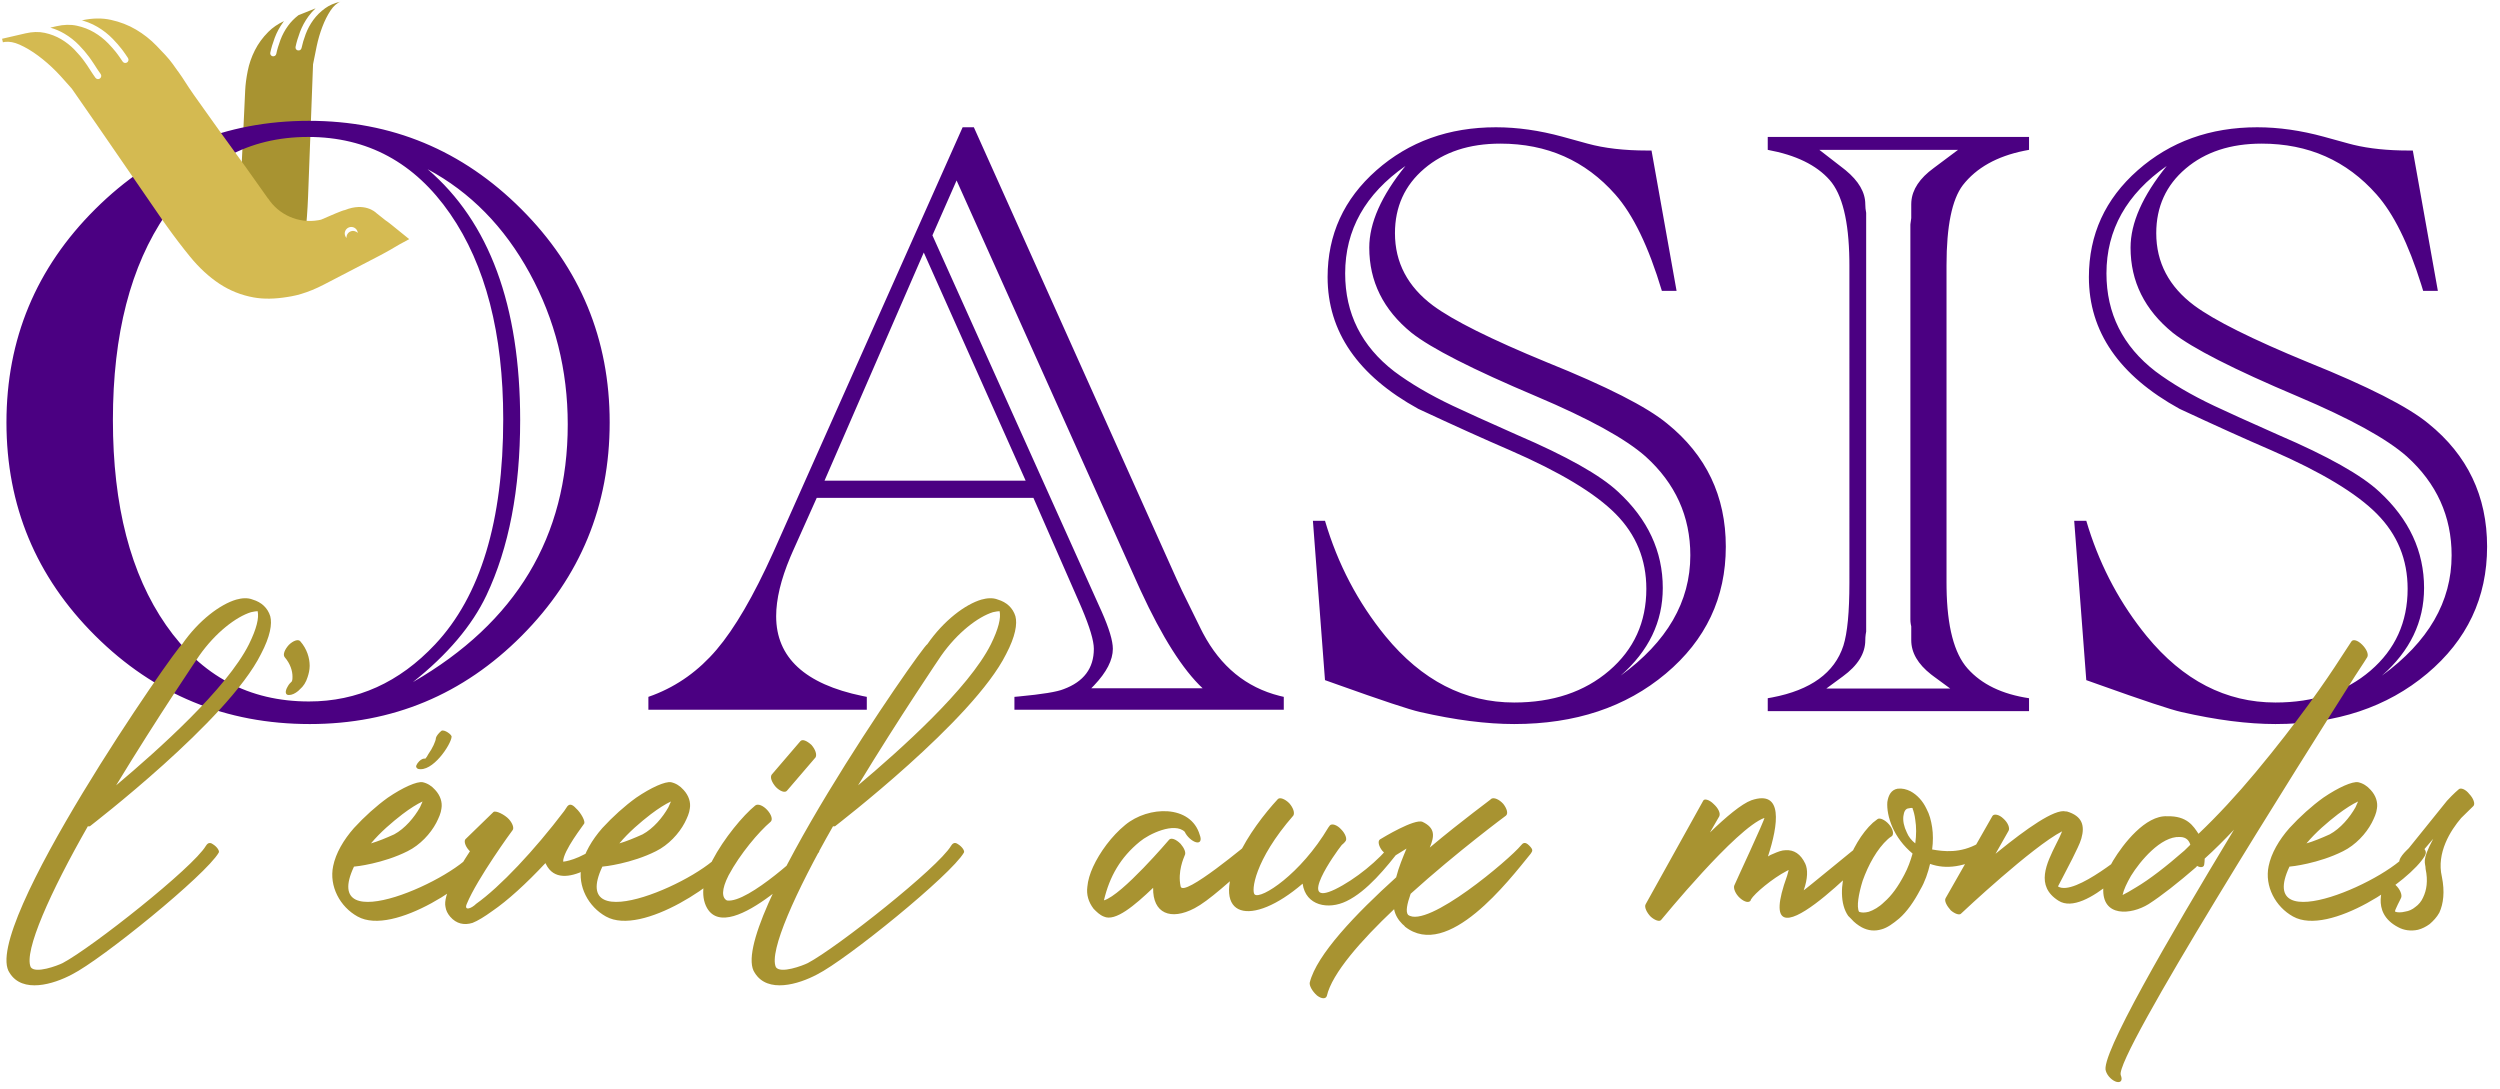 <svg xmlns="http://www.w3.org/2000/svg" width="186" height="81" viewBox="0 0 186 81">
    <g fill="none" fill-rule="evenodd">
        <path fill="#A89331" fill-rule="nonzero" d="M22.944 5.223c-.262.361-.47.746-.624 1.154-.15.4-.26.77-.331 1.113-.025.121.054.238.177.262.123.024.243-.055.268-.176.067-.319.17-.668.313-1.048.14-.37.328-.72.567-1.048.237-.325.53-.614.88-.867.307-.221.676-.382 1.108-.483l.087-.035c-.3.11-.566.34-.798.69-.231.35-.434.753-.607 1.21-.174.456-.314.935-.421 1.437-.107.501-.198.952-.272 1.353l-.37 9.847c-.041 1.038-.113 1.994-.215 2.867-.101.874-.308 1.663-.62 2.367-.314.704-.758 1.323-1.333 1.857l-3.207-1.775.147-2.626c.045-.863.096-1.767.151-2.712.056-.945.109-1.884.158-2.817.05-.934.093-1.83.13-2.69.036-.86.073-1.65.11-2.371.02-.44.083-.926.19-1.457.105-.53.283-1.043.533-1.537.25-.494.583-.95 1-1.368.32-.32.708-.587 1.165-.8l-.065.087c-.263.362-.471.746-.624 1.155-.15.4-.261.77-.332 1.113-.025.12.054.238.177.262.123.023.244-.055.269-.176.066-.32.17-.669.312-1.048.14-.37.328-.72.567-1.048.211-.29.467-.55.768-.783l1.278-.512c-.2.186-.379.387-.536.603z" transform="translate(0 -4)"/>
        <path fill="indigo" fill-rule="nonzero" d="M22.984 12.989c6.155 0 11.423 2.19 15.804 6.571 4.381 4.382 6.572 9.671 6.572 15.869 0 6.197-2.18 11.487-6.54 15.868-4.36 4.381-9.617 6.572-15.772 6.572-6.24 0-11.562-2.19-15.964-6.572C2.68 46.916.48 41.627.48 35.429S2.681 23.942 7.084 19.56c4.402-4.38 9.702-6.571 15.9-6.571zm88.32.48c1.586 0 3.236.235 4.95.704l1.863.513c1.243.342 2.72.513 4.435.513h.321l1.864 10.443h-1.093c-.985-3.289-2.142-5.68-3.47-7.176-2.228-2.52-5.077-3.78-8.548-3.78-2.314 0-4.199.62-5.655 1.858-1.457 1.239-2.186 2.84-2.186 4.805 0 2.179.943 3.973 2.828 5.382 1.5 1.11 4.328 2.52 8.484 4.229 4.455 1.794 7.433 3.31 8.933 4.549 2.913 2.349 4.37 5.403 4.37 9.161 0 3.802-1.489 6.952-4.467 9.45-2.977 2.5-6.737 3.749-11.279 3.749-2.056 0-4.391-.3-7.005-.897-.771-.171-2.828-.855-6.17-2.05l-.9-.32-.899-11.854h.9c.942 3.204 2.442 6.066 4.498 8.586 2.7 3.289 5.892 4.933 9.576 4.933 2.871 0 5.228-.79 7.07-2.37 1.842-1.581 2.763-3.61 2.763-6.087 0-2.179-.76-4.037-2.281-5.574-1.521-1.538-4.145-3.118-7.873-4.741-1.885-.812-4.156-1.837-6.812-3.076-4.5-2.477-6.748-5.745-6.748-9.802 0-3.161 1.21-5.81 3.63-7.945 2.421-2.135 5.388-3.203 8.902-3.203zm56.64 0c1.586 0 3.236.235 4.95.704l1.863.513.345.089c1.168.282 2.532.424 4.09.424h.321l1.864 10.443h-1.093l-.142-.464c-.954-3.05-2.063-5.288-3.328-6.712-2.228-2.52-5.077-3.78-8.548-3.78-2.314 0-4.199.62-5.655 1.858-1.457 1.239-2.186 2.84-2.186 4.805 0 2.179.943 3.973 2.828 5.382 1.5 1.11 4.328 2.52 8.484 4.229 4.455 1.794 7.433 3.31 8.933 4.549 2.913 2.349 4.37 5.403 4.37 9.161 0 3.802-1.489 6.952-4.467 9.45-2.977 2.5-6.737 3.749-11.279 3.749-2.056 0-4.391-.3-7.005-.897-.771-.171-2.828-.855-6.17-2.05l-.9-.32-.899-11.854h.9l.172.562c.949 2.977 2.39 5.652 4.326 8.024 2.7 3.289 5.892 4.933 9.576 4.933 2.871 0 5.228-.79 7.07-2.37 1.842-1.581 2.763-3.61 2.763-6.087 0-2.179-.76-4.037-2.281-5.574-1.521-1.538-4.145-3.118-7.873-4.741-1.885-.812-4.156-1.837-6.812-3.076-4.5-2.477-6.748-5.745-6.748-9.802 0-3.161 1.21-5.81 3.63-7.945 2.421-2.135 5.388-3.203 8.902-3.203zm-16.984.72v.96l-.364.069c-2.033.414-3.553 1.267-4.56 2.557-.81 1.068-1.215 3.053-1.215 5.957v23.634l.003.379c.041 2.87.563 4.868 1.564 5.993 1.044 1.175 2.568 1.911 4.572 2.21v.96h-19.44v-.96l.324-.058c2.878-.548 4.646-1.831 5.303-3.849.299-.94.448-2.498.448-4.675V23.732l-.003-.385c-.039-2.907-.528-4.892-1.468-5.956-.98-1.11-2.515-1.857-4.604-2.242v-.96h19.44zm-78.505-.72l15.094 33.634.017.035c.049.1.148.314.3.645l.068.15 1.413 2.871.155.303c1.314 2.482 3.213 4.037 5.698 4.665l.314.074v.957h-20.04v-.957l.332-.03c1.736-.163 2.845-.344 3.329-.544 1.498-.553 2.248-1.553 2.248-3 0-.598-.301-1.608-.903-3.029l-.125-.29-3.468-7.913H60.765l-1.799 4.02-.168.389c-.701 1.668-1.052 3.134-1.052 4.398 0 3.07 2.137 5.047 6.411 5.933l.333.066v.957H48.24v-.957l.366-.133c1.814-.696 3.383-1.821 4.708-3.377 1.346-1.58 2.75-3.99 4.212-7.23l.22-.492L71.62 13.469h.835zm-49.535.72c-4.412 0-7.935 1.916-10.569 5.747C9.717 23.768 8.4 28.874 8.4 35.253c0 6.38 1.317 11.463 3.951 15.252 2.634 3.79 6.179 5.684 10.633 5.684 3.598 0 6.725-1.413 9.38-4.239 3.384-3.596 5.076-9.183 5.076-16.761 0-6.38-1.317-11.474-3.951-15.285-2.634-3.81-6.157-5.715-10.569-5.715zm122.76.96h-10.32l1.741 1.349.204.16c.982.809 1.473 1.654 1.473 2.537 0 .214.022.428.065.643v31.151l-.036.215c-.019.142-.029.285-.029.428 0 .985-.559 1.884-1.677 2.697l-1.225.9h9.223l-1.225-.9-.203-.153c-.983-.773-1.474-1.62-1.474-2.544v-1.028l-.036-.171c-.019-.114-.029-.229-.029-.343V20.737l.003-.062c.007-.096.028-.247.062-.452v-1.028l.007-.183c.065-.914.622-1.752 1.67-2.514l1.806-1.35zm-74.51 2.277l-1.798 4.084 12.46 27.699.125.275c.56 1.263.839 2.192.839 2.788 0 .834-.466 1.742-1.399 2.724l-.207.212h8.286c-1.477-1.386-3.014-3.808-4.609-7.266l-.208-.457-13.489-30.06zm-39.356-.837c4.59 3.92 6.886 10.142 6.886 18.664 0 5.156-.836 9.503-2.51 13.04-1.072 2.258-2.896 4.41-5.47 6.456 7.68-4.432 11.52-10.824 11.52-19.176 0-4.048-.944-7.798-2.832-11.25s-4.419-6.03-7.594-7.734zm72.749-.24c-2.989 2.089-4.483 4.753-4.483 7.993 0 2.984 1.217 5.414 3.65 7.29 1.196.895 2.647 1.748 4.355 2.558.897.426 2.498 1.15 4.803 2.174 3.672 1.577 6.17 2.984 7.493 4.22 2.22 2.047 3.33 4.434 3.33 7.162 0 2.515-1.046 4.69-3.138 6.523 3.458-2.515 5.187-5.5 5.187-8.953 0-2.899-1.11-5.35-3.33-7.354-1.494-1.321-4.205-2.813-8.133-4.476-4.74-2.003-7.834-3.58-9.286-4.732-2.092-1.705-3.138-3.815-3.138-6.33 0-1.834.897-3.858 2.69-6.075zm56.64 0c-2.989 2.089-4.483 4.753-4.483 7.993 0 2.984 1.217 5.414 3.65 7.29 1.196.895 2.647 1.748 4.355 2.558.897.426 2.498 1.15 4.803 2.174 3.672 1.577 6.17 2.984 7.493 4.22 2.22 2.047 3.33 4.434 3.33 7.162 0 2.515-1.046 4.69-3.138 6.523 3.458-2.515 5.187-5.5 5.187-8.953 0-2.899-1.11-5.35-3.33-7.354-1.494-1.321-4.205-2.813-8.133-4.476-4.74-2.003-7.834-3.58-9.286-4.732-2.092-1.705-3.138-3.815-3.138-6.33 0-1.834.897-3.858 2.69-6.075zm-92.474 6.438l-7.386 16.976h14.966l-7.58-16.976z" transform="translate(0 -4)"/>
        <path fill="#D4BA51" d="M5.822 5.448l.27.066c.774-.17 1.492-.183 2.156-.037.683.15 1.309.392 1.875.727.567.336 1.075.737 1.524 1.202.45.465.904.93 1.208 1.36.148.206.263.367.365.513l.016.013c.511.714.593.924 1.194 1.778s1.233 1.741 1.896 2.662c.662.92 1.332 1.845 2.008 2.774.172.237.804 1.13 1.482 2.09l.136.192-.01-.03c.79 1.21 2.248 1.886 3.738 1.627l.204-.041c.722-.312 1.577-.691 1.781-.718 1.465-.588 2.265.155 2.332.221l.004.005.67.532.225.16.226.176 1.323 1.071c-1.351.719-.839.494-1.945 1.09l-.2.108-4.197 2.18c-.591.307-1.159.54-1.704.702l-.324.088c-.023.008-.043.01-.065.015-.211.05-.42.091-.625.12-.925.152-1.764.169-2.509.035-.927-.167-1.779-.507-2.555-1.02-.776-.514-1.502-1.183-2.177-2.009-.563-.687-1.142-1.447-1.738-2.28l-.36-.508-4.892-7.106-1.81-2.608c-.332-.356-.73-.846-1.161-1.281-.43-.436-.88-.827-1.347-1.174-.467-.347-.93-.622-1.385-.824-.392-.173-.75-.24-1.076-.203l-.16.028-.06-.26 1.748-.404c.516-.119.99-.13 1.423-.036.445.096.85.253 1.218.469.37.219.702.48.996.782.3.31.55.607.751.891.062.086.114.16.165.234l.075.113.32.491.043.064.042.063.163.233c.076.108.225.134.333.058.108-.076.134-.225.058-.333-.085-.12-.145-.206-.206-.298l-.064-.096-.241-.372c-.067-.102-.126-.19-.192-.285l-.106-.15-.074-.1c-.201-.273-.443-.555-.724-.845-.323-.334-.688-.62-1.096-.861-.323-.19-.672-.34-1.046-.446l.451-.104c.551-.127 1.06-.14 1.528-.038.47.102.9.268 1.289.497.39.23.738.504 1.046.822.205.213.389.42.55.62l.153.2.072.1.063.088c.08.113.148.214.229.337.072.11.22.141.33.07.11-.073.142-.22.07-.331-.07-.107-.13-.197-.197-.293l-.107-.15-.074-.103-.08-.106c-.192-.25-.413-.503-.666-.764-.338-.349-.72-.65-1.146-.9-.434-.256-.911-.44-1.43-.553zM26.02 20.9l-.083.028c-.245.11-.355.396-.246.64.023.053.054.098.09.137-.015-.2.094-.396.288-.482.193-.086.412-.035.55.11-.005-.053-.018-.107-.041-.16-.11-.244-.396-.354-.64-.245z" transform="translate(0 -4)"/>
        <path fill="#A89331" fill-rule="nonzero" d="M.716 76.384c.958 1.543 3.257.849 4.636.116 2.223-1.119 9.964-7.406 10.922-9.065.076-.116-.115-.424-.422-.617-.306-.232-.46 0-.536.115-.958 1.62-8.47 7.561-10.653 8.718-.384.193-2.031.81-2.376.309-.537-1.157 1.456-5.594 4.253-10.492.077.038.115 0 .154 0 .038-.039 10.27-7.87 12.722-12.807.69-1.312.843-2.238.69-2.816-.192-.617-.652-1.042-1.303-1.235-.383-.154-.805-.115-1.226 0-1.188.348-2.798 1.543-4.024 3.318-.345.077-15.098 21.254-12.837 24.456zM8.64 62.43c3.09-5.092 6.18-9.643 6.18-9.643 1.22-1.736 2.746-2.893 3.852-3.24.191-.039.382-.077.496-.077.115.501-.076 1.311-.648 2.468-1.64 3.279-6.714 7.83-9.88 10.492zm12.85-6.72c.233 0 .465-.114.698-.305l.116-.114c.271-.228.465-.533.581-.913.078-.229.155-.533.155-.838 0-.57-.194-1.255-.697-1.826-.155-.19-.542-.038-.852.266-.31.343-.465.723-.31.913.426.495.58 1.028.58 1.447 0 .152 0 .228-.038.342-.116.114-.232.229-.31.38-.232.381-.193.648.078.648zm9.59 5.49c1.09.302 2.48-1.812 2.518-2.378.038-.151-.526-.566-.751-.453-.188.151-.376.378-.414.529 0 .226-.263.792-.564 1.208-.075.15-.15.264-.225.34-.113-.038-.3.037-.451.188-.188.189-.3.415-.188.49l.075.076zM26.607 72.19c2.673 1.493 8.717-2.642 9.801-4.518.117-.23.117-.383-.193-.69-.349-.305-.736-.037-.853.192-1.2 2.144-11.66 6.892-9.026 1.302.116 0 2.17-.23 3.99-1.148.93-.46 1.705-1.302 2.13-2.106.194-.383.35-.728.388-1.072.078-.46-.077-.958-.465-1.379-.27-.306-.58-.497-.93-.574-.426-.077-1.472.383-2.595 1.149-.853.612-1.744 1.416-2.518 2.259-.775.88-1.356 1.876-1.55 2.833-.31 1.493.503 3.025 1.82 3.752zm.993-5.441c.691-.83 1.574-1.58 2.342-2.172.576-.435 1.076-.75 1.498-.948-.077.158-.115.276-.192.434-.422.75-1.114 1.58-1.92 2.014-.614.277-1.19.514-1.728.672zm5.893 5.453c.464.537 1.045.652 1.665.46.387-.153.89-.46 1.472-.882 1.123-.766 2.517-2.032 3.95-3.565l.039.076c1.161 2.377 4.88-.843 4.88-.843.154-.153.154-.383-.156-.728-.31-.346-.774.115-.93.23-1.238.996-2.516 1.188-2.516 1.15 0-.805 1.549-2.76 1.549-2.799.155-.153-.233-.843-.581-1.15-.31-.345-.504-.345-.659-.154l-.232.346c-2.207 2.913-4.763 5.635-6.545 6.9-.387.384-.93.537-.697 0 .774-1.878 3.37-5.444 3.408-5.482.116-.153 0-.498-.271-.805-.31-.345-1.007-.69-1.162-.537l-2.053 1.994c-.154.115-.077.498.233.843l.077.077c-1.007 1.534-2.014 3.297-1.82 4.14.039.269.155.499.349.729zm11.594-.012c2.673 1.493 8.717-2.642 9.801-4.518.117-.23.117-.383-.193-.69-.349-.305-.736-.037-.853.192-1.2 2.144-11.66 6.892-9.026 1.302.116 0 2.17-.23 3.99-1.148.93-.46 1.705-1.302 2.13-2.106.194-.383.35-.728.388-1.072.078-.46-.077-.958-.465-1.379-.27-.306-.58-.497-.93-.574-.426-.077-1.472.383-2.595 1.149-.853.612-1.744 1.416-2.518 2.259-.775.88-1.356 1.876-1.55 2.833-.31 1.493.503 3.025 1.82 3.752zm.993-5.441c.691-.83 1.574-1.58 2.342-2.172.576-.435 1.076-.75 1.498-.948-.077.158-.115.276-.192.434-.422.75-1.114 1.58-1.92 2.014-.614.277-1.19.514-1.728.672zm11.642-4.196c.303.31.682.464.834.27l2.12-2.472c.114-.193 0-.58-.302-.927-.341-.309-.682-.463-.834-.27l-2.12 2.472c-.152.193 0 .58.302.927zm-5.111 9.017c1.674 2.866 8.137-4.012 8.176-4.012.156-.153.312-.267-.039-.611-.311-.344-.584-.039-.74.114 0 .038-4.321 4.165-5.918 3.936-.389-.191-.428-.802.117-1.872.857-1.605 2.258-3.248 3.115-3.974.195-.153.078-.535-.234-.88-.311-.343-.7-.496-.895-.343-.896.726-2.336 2.445-3.193 4.089-.662 1.299-.934 2.598-.39 3.553zm3.545 4.814c.958 1.543 3.257.849 4.636.116 2.223-1.119 9.964-7.406 10.922-9.065.076-.116-.115-.424-.422-.617-.306-.232-.46 0-.536.115-.958 1.62-8.47 7.561-10.653 8.718-.384.193-2.031.81-2.376.309-.537-1.157 1.456-5.594 4.253-10.492.077.038.115 0 .154 0 .038-.039 10.27-7.87 12.722-12.807.69-1.312.843-2.238.69-2.816-.192-.617-.652-1.042-1.303-1.235-.383-.154-.805-.115-1.226 0-1.188.348-2.798 1.543-4.024 3.318-.345.077-15.098 21.254-12.837 24.456zM63.84 62.43c3.09-5.092 6.18-9.643 6.18-9.643 1.22-1.736 2.746-2.893 3.852-3.24.191-.039.382-.077.496-.077.115.501-.076 1.311-.648 2.468-1.64 3.279-6.714 7.83-9.88 10.492zm18.292 9.766c.848.39 2.274-.819 3.661-2.143-.038 1.909 1.31 2.454 3.083 1.52 1.04-.546 2.544-1.91 5.087-4.208.154-.156.193-.467-.115-.818-.309-.311-.617-.117-.771.04-.077.038-5.087 4.284-5.241 3.35-.231-1.092.231-2.104.308-2.3.116-.194-.038-.544-.308-.856-.347-.35-.694-.468-.848-.312 0 0-3.507 4.13-4.856 4.519.424-1.792 1.234-3.194 2.66-4.363.693-.584 2.581-1.48 3.352-.74.154.35.54.701.848.78.308.077.424-.157.27-.546-.655-2.26-3.815-2.182-5.55-.74-1.002.818-1.888 2.025-2.389 3.116-.231.506-.385 1.013-.424 1.48-.077.584.077 1.13.463 1.636.23.234.462.468.77.585zm9.99-4.486c-2.108 4.683.998 5.297 4.793 2.035.23 1.65 1.917 1.957 3.258 1.305 1.534-.73 2.99-2.534 4.025-3.877.154-.154.345-.384.039-.69-.345-.346-.499.037-.652.23-.997 1.304-2.76 2.725-4.255 3.454-2.875 1.382 0-2.687.498-3.301.192-.154.269-.269.269-.269.153-.153 0-.575-.307-.883-.307-.345-.69-.46-.843-.307l-.115.154c-2.07 3.493-5.022 5.373-5.482 4.99-.269-.23-.039-2.534 2.875-5.873.115-.192 0-.576-.307-.921-.307-.307-.69-.46-.843-.307-.997 1.075-2.262 2.725-2.952 4.26zm5.861 10.354c.347.268.655.268.732.038.385-1.681 2.54-4.127 5.005-6.458.077.42.308.802.616 1.108.077.076.154.115.193.191 3.195 2.522 7.738-3.44 9.355-5.427.116-.19.232-.267-.115-.611-.308-.306-.462-.191-.616 0-.809.994-6.969 6.23-8.393 5.16-.193-.23-.077-.803.192-1.568 3.465-3.133 7.084-5.809 7.084-5.809.193-.152.077-.535-.192-.878-.308-.344-.693-.497-.886-.383 0 .039-2.079 1.529-4.581 3.63.346-.84.423-1.451-.54-1.91-.59-.257-2.952 1.175-3.144 1.292l-.013.007c-.192.115-.115.497.154.841.308.344.693.535.886.42 0 0 .424-.267.924-.573-.27.65-.577 1.376-.77 2.14-3.003 2.714-5.93 5.771-6.43 7.835-.038.229.193.65.54.955zm24.837-5.856c.308.271.655.387.771.232.039-.038 5.592-6.849 7.675-7.584.116-.039-2.237 4.992-2.237 5.03-.077.194.077.62.424.93.347.309.694.386.81.154v-.039c.27-.464 1.62-1.586 2.661-2.128l.155-.077c-.039.154-.078.27-.116.425-2.893 7.972 6.325-1.78 6.364-1.818.154-.155.192-.387-.155-.697-.308-.348-.655.077-.81.232-.038 0-4.204 3.444-4.165 3.367.309-.89.309-1.548.116-1.974-.347-.735-.849-1.045-1.466-1.006-.27 0-.578.116-.925.271-.116.039-.27.116-.386.193.771-2.36 1.157-4.991-1.234-4.179-.733.271-1.89 1.239-3.086 2.4l.695-1.2c.115-.232-.078-.62-.425-.929-.308-.31-.694-.425-.771-.232l-4.281 7.7c-.116.194.077.62.386.93zm15.682.779c.498.268.996.306 1.494.153.421-.115.843-.421 1.303-.805.574-.498 1.11-1.264 1.57-2.145.345-.575.575-1.265.728-1.916 1.188.421 2.53.268 4.33-.728.191-.115.23-.383-.039-.728-.26-.293-.438-.227-.603-.13l-.086.053c-1.341.766-2.605.613-3.448.46.076-.575.076-1.15 0-1.648-.077-.498-.192-.958-.422-1.38-.268-.574-.69-1.034-1.187-1.302-.307-.153-.613-.23-.958-.192-.46.077-.69.46-.767.997-.038.498.077 1.188.384 1.877.306.69.804 1.38 1.494 1.954-.153.537-.345 1.073-.613 1.571-.46.882-.958 1.571-1.494 2.031-.384.383-.805.613-1.15.728-.306.077-.536.077-.728 0-.191-.383-.038-1.302.268-2.299.422-1.188 1.073-2.375 1.878-3.103.076-.077.191-.154.306-.23.154-.154.077-.537-.23-.882-.306-.344-.69-.498-.842-.383-.115.077-.23.192-.345.268-.843.767-1.571 2.031-1.993 3.296-.42 1.34-.46 2.759.154 3.64l.23.23c.23.268.498.46.766.613zm3.995-6.237c-.296-.234-.507-.507-.633-.819-.211-.428-.296-.857-.253-1.208.042-.35.168-.584.422-.584.126-.039.253-.039.295 0h-.042c.084.195.169.507.21.857.085.507.085 1.13 0 1.754zm2.644 4.984c.31.266.658.38.774.228.155-.152 5.3-4.972 7.506-6.111-.116.304-.27.607-.426.91-.735 1.481-1.586 3.151.155 4.252 2.012 1.29 6.23-3.606 6.23-3.606.154-.19.387-.266.038-.57-.31-.34-.735.153-.85.304-.04 0-4.218 3.606-5.456 2.81 0 0 .58-1.102 1.083-2.088.27-.57.542-1.063.658-1.48.27-.95.077-1.67-1.084-2.012h-.077c-.82-.22-2.973 1.325-4.999 2.967l-.225.183.968-1.708c.116-.19-.039-.607-.387-.911-.31-.304-.697-.38-.813-.19l-3.482 6.111c-.116.19.077.57.387.911zm12.339 12.759c.306.077.46-.115.306-.5-.536-1.269 13.67-23.763 17.421-29.684.613-.923.92-1.423.92-1.423.114-.23-.077-.615-.384-.923-.344-.346-.689-.423-.804-.23l-.804 1.23c-1.033 1.615-3.178 4.73-6.317 8.498-1.379 1.653-2.834 3.23-4.25 4.575-.383-.576-.843-1.345-2.336-1.307-1.608-.077-3.254 2.038-4.02 3.307-.421.73-.69 1.461-.728 2.038-.115 2.192 2.068 2 3.37 1.192.957-.615 2.182-1.577 3.56-2.769l.039-.077c.268.154.498.116.536-.076 0-.039.038-.193.038-.462.728-.654 1.455-1.384 2.183-2.153-4.901 8.113-9.994 16.88-9.534 17.957.115.384.498.73.804.807zm.44-13.903c.078-.386.313-.887.625-1.427.664-1.08 2.227-2.968 3.634-2.891.508 0 .703.308.781.578l-.43.424c-1.367 1.195-2.617 2.16-3.594 2.737-.43.27-.782.463-1.016.579zm12.687 1.601c2.673 1.493 8.717-2.642 9.801-4.518.117-.23.117-.383-.193-.69-.349-.305-.736-.037-.853.192-1.2 2.144-11.66 6.892-9.026 1.302.116 0 2.17-.23 3.99-1.148.93-.46 1.705-1.302 2.13-2.106.194-.383.35-.728.388-1.072.078-.46-.077-.958-.465-1.379-.27-.306-.58-.497-.93-.574-.426-.077-1.472.383-2.595 1.149-.853.612-1.744 1.416-2.518 2.259-.775.88-1.356 1.876-1.55 2.833-.31 1.493.503 3.025 1.82 3.752zm.993-5.441c.691-.83 1.574-1.58 2.342-2.172.576-.435 1.076-.75 1.498-.948-.077.158-.115.276-.192.434-.422.75-1.114 1.58-1.92 2.014-.614.277-1.19.514-1.728.672zm6.822 6.233c.416.232.946.31 1.475.193.303-.077.606-.232.87-.425.265-.232.53-.503.72-.851.302-.658.415-1.548.188-2.67-.416-1.78.643-3.444 1.438-4.372l.908-.89c.151-.155 0-.58-.303-.89-.265-.348-.643-.503-.794-.348 0 0-.379.31-.87.85l-2.838 3.522c-.151.155-.945.851-.643 1.2.303.309.757.077.908-.078l1.551-1.819c-.908 1.703-.567 1.742-.567 2.244.189.89.075 1.587-.19 2.129-.113.27-.34.541-.567.696-.227.193-.492.31-.756.348-.303.078-.606.078-.757 0-.076-.039.454-1.006.454-1.044.076-.194-.076-.62-.416-.93-.34-.309-.681-.386-.795-.193 0 .04-1.172 2.206.984 3.328z" transform="translate(0 -4)"/>
    </g>
</svg>
